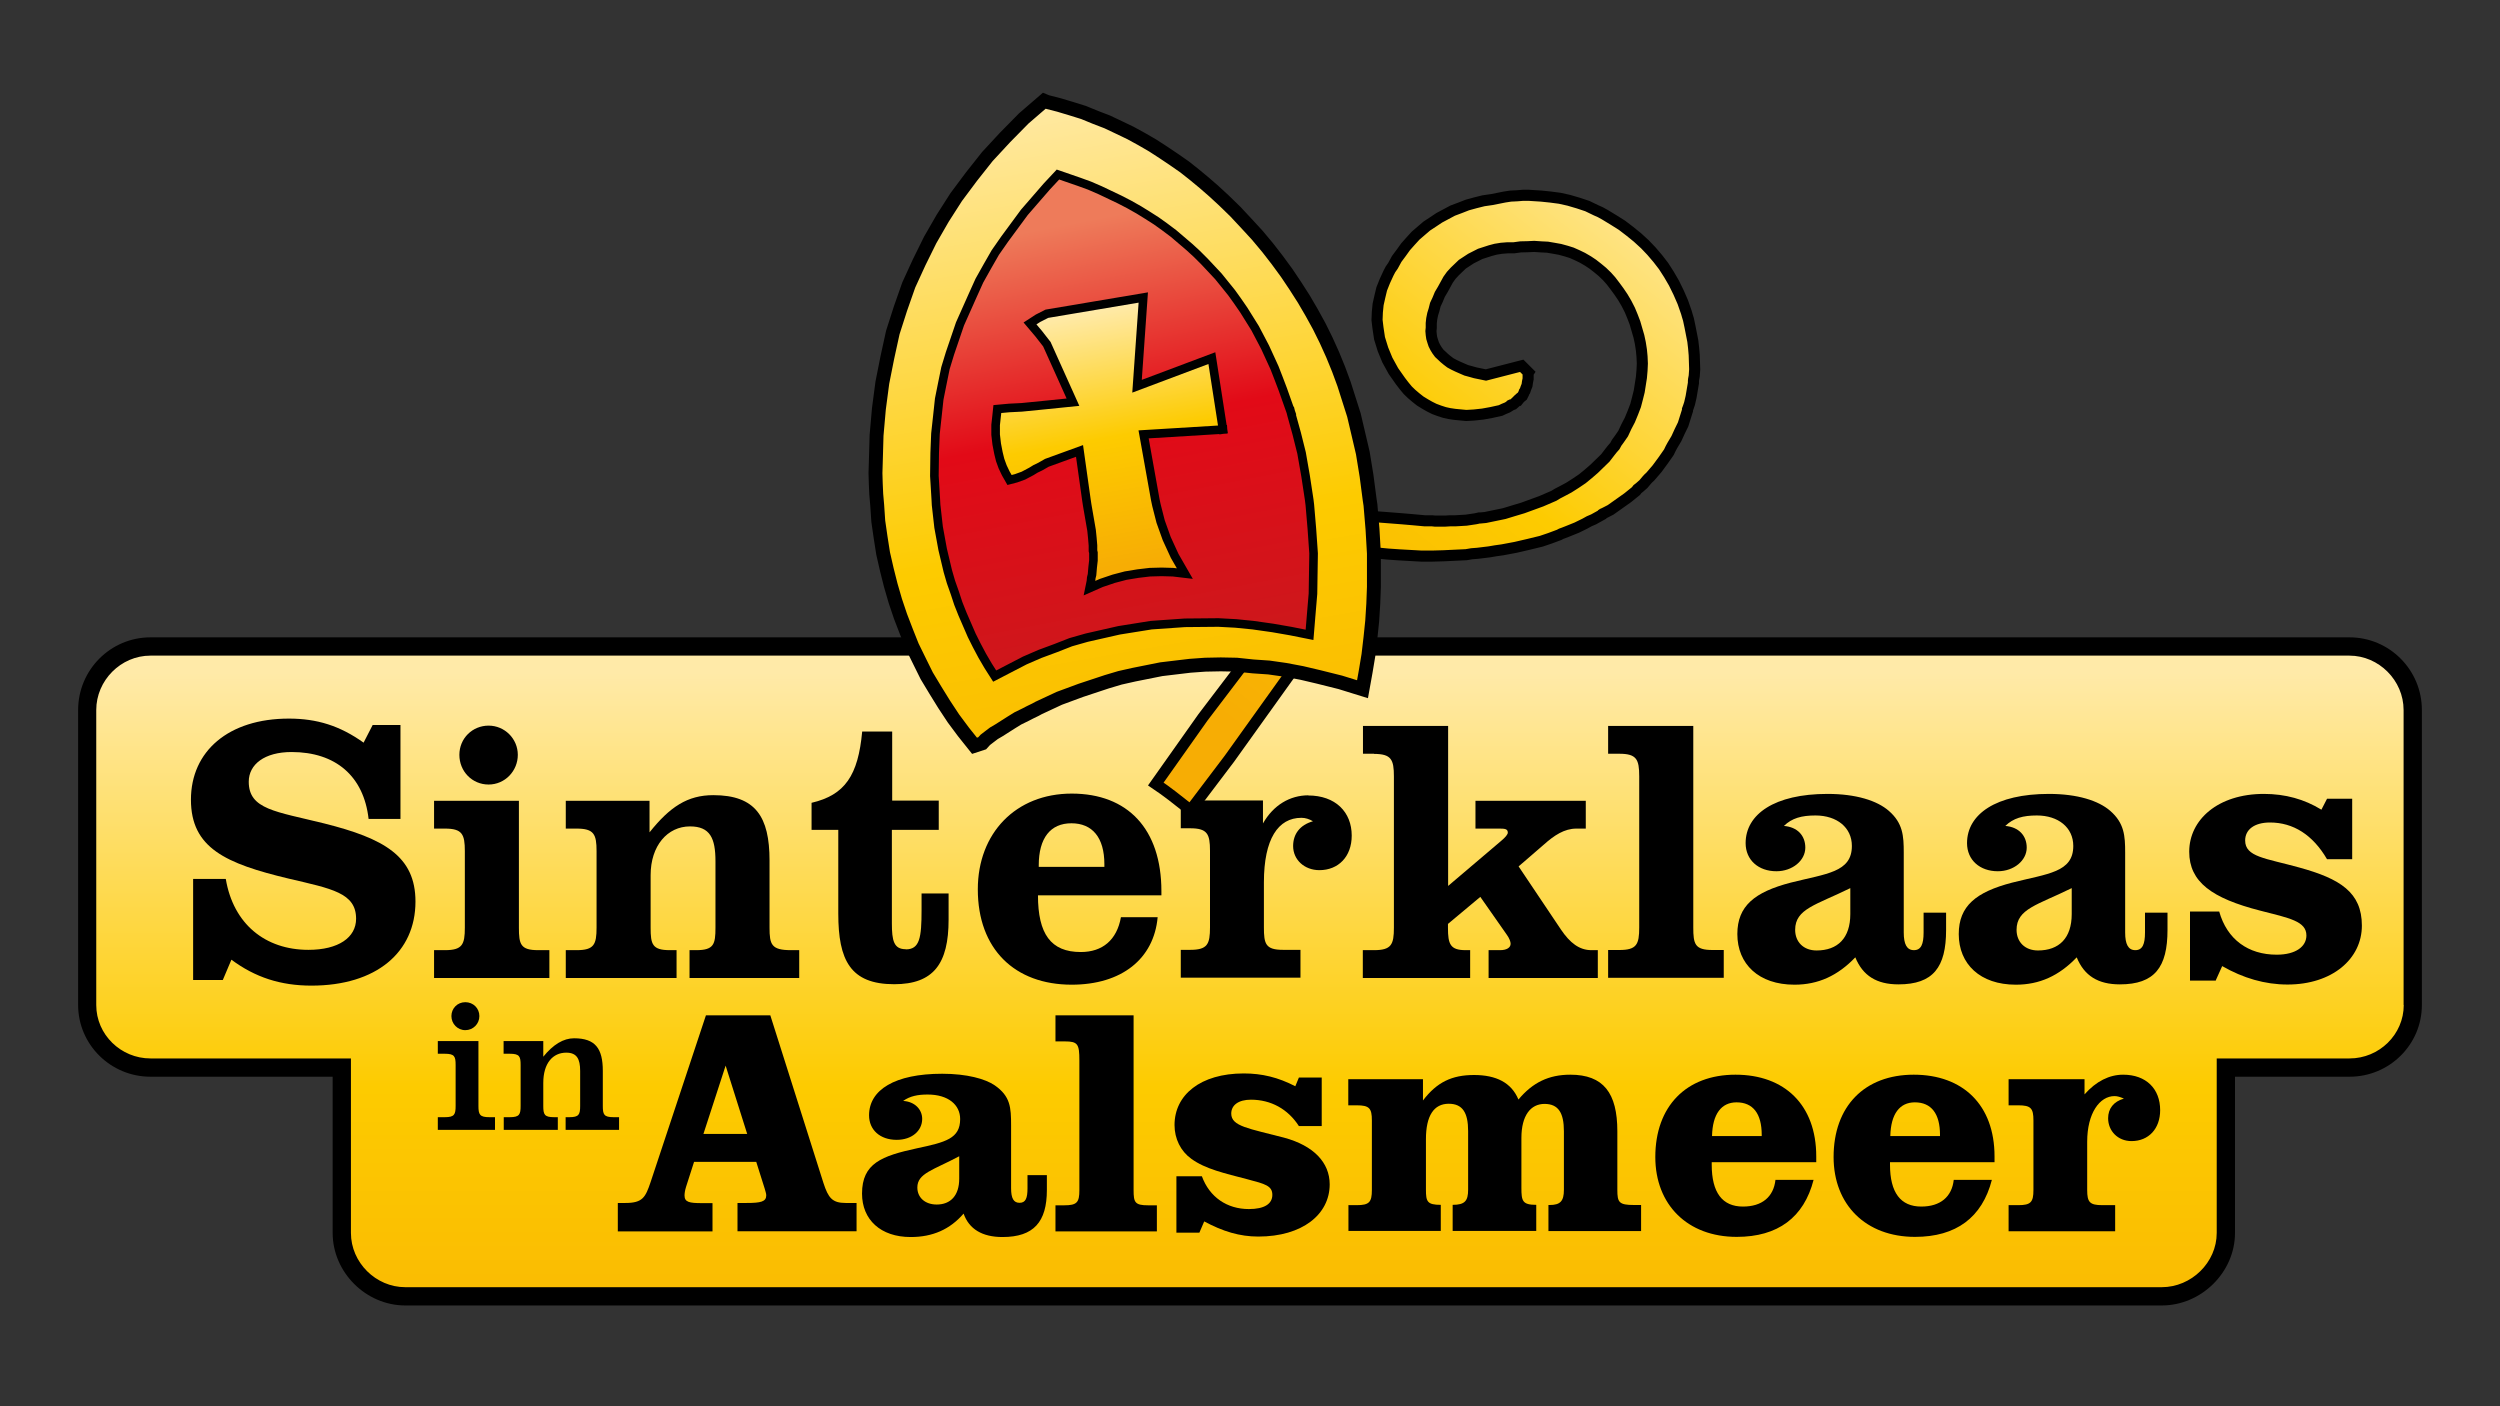 <?xml version="1.0" encoding="UTF-8"?><svg id="a" xmlns="http://www.w3.org/2000/svg" width="160" height="90" xmlns:xlink="http://www.w3.org/1999/xlink" viewBox="0 0 160 90"><rect x="0" y="0" width="160" height="90" fill="#333333" stroke="none"/><defs><linearGradient id="b" x1="80" y1="43.06" x2="80" y2="96.09" gradientUnits="userSpaceOnUse"><stop offset="0" stop-color="#ffeaa8"/><stop offset=".5" stop-color="#fdcb00"/><stop offset="1" stop-color="#f7ad04"/></linearGradient><linearGradient id="c" x1="439.32" y1="11.13" x2="411.47" y2="46.75" gradientTransform="translate(-332.12)" xlink:href="#b"/><linearGradient id="d" x1="67.17" y1="5.55" x2="77.3" y2="63.03" xlink:href="#b"/><linearGradient id="e" x1="67.75" y1="11.09" x2="74.04" y2="43.58" gradientUnits="userSpaceOnUse"><stop offset=".1" stop-color="#ee7b5a"/><stop offset=".5" stop-color="#e20a17"/><stop offset="1" stop-color="#cb191c"/></linearGradient><linearGradient id="f" x1="69.66" y1="19.94" x2="72.52" y2="36.07" xlink:href="#b"/></defs><path d="m150.37,41.13H9.63c-2.37,0-4.29,1.94-4.29,4.31v18.88c0,2.37,1.92,4.24,4.29,4.24h12v10.35c0,2.37,1.93,4.3,4.3,4.3h112.41c2.37,0,4.34-1.93,4.34-4.3v-10.35h7.67c2.37,0,4.29-1.87,4.29-4.24v-18.88c0-2.37-1.92-4.31-4.29-4.31Z" fill="url(#b)" fill-rule="evenodd" stroke-width="0"/><path d="m150.37,40.79H9.63c-2.56,0-4.63,2.09-4.63,4.65v18.88c0,2.53,2.08,4.59,4.63,4.59h11.66v10c0,2.52,2.13,4.64,4.65,4.64h112.41c2.54,0,4.69-2.13,4.69-4.64v-10h7.33c2.56,0,4.63-2.06,4.63-4.59v-18.88c0-2.57-2.08-4.65-4.63-4.65Zm3.47,23.53c0,1.89-1.57,3.42-3.47,3.42h-8.5v11.17c0,1.89-1.62,3.47-3.52,3.47H25.94c-1.89,0-3.48-1.58-3.48-3.47v-11.17h-12.83c-1.89,0-3.47-1.52-3.47-3.42v-18.88c0-1.89,1.57-3.48,3.47-3.48h140.73c1.89,0,3.47,1.59,3.47,3.48v18.88Z" fill-rule="evenodd" stroke-width="0"/><path d="m12.36,62.71v-6.46h2.09c.48,2.88,2.52,4.54,5.29,4.54,1.92,0,3.05-.79,3.05-1.99,0-1.66-1.56-1.92-4.32-2.57-4.01-.96-6.25-1.95-6.25-5.05s2.4-5.19,6.27-5.19c1.8,0,3.27.46,4.78,1.54l.58-1.13h1.78v6.01h-2.04c-.31-2.74-2.11-4.28-4.93-4.28-1.73,0-2.74.79-2.74,1.9,0,1.78,1.73,1.9,4.83,2.67,3.82.96,5.84,2.09,5.84,5,0,3.24-2.5,5.38-6.66,5.38-1.97,0-3.6-.53-5.12-1.66l-.55,1.3h-1.9Z" stroke-width="0"/><path d="m34.44,60.81h.72v1.78h-7.38v-1.78h.7c1.11,0,1.27-.36,1.27-1.44v-4.9c0-1.08-.17-1.44-1.27-1.44h-.7v-1.78h5.43v8.12c0,1.06.1,1.44,1.23,1.44Zm-3.17-14.37c1.03,0,1.87.84,1.87,1.87s-.82,1.9-1.87,1.9-1.87-.84-1.87-1.9.84-1.87,1.87-1.87Z" stroke-width="0"/><path d="m44.13,60.81h.43c1.13,0,1.23-.38,1.23-1.44v-4.25c0-1.47-.34-2.23-1.63-2.23-1.44,0-2.52,1.23-2.52,3.12v3.36c0,1.06.1,1.44,1.23,1.44h.43v1.78h-7.09v-1.78h.7c1.11,0,1.27-.36,1.27-1.44v-4.9c0-1.08-.17-1.44-1.27-1.44h-.7v-1.78h5.36v2.02c1.3-1.63,2.43-2.38,4.08-2.38,2.71,0,3.6,1.39,3.6,4.18v4.3c0,1.08.12,1.44,1.37,1.44h.53v1.78h-7.02v-1.78Z" stroke-width="0"/><path d="m57.97,60.76c.89,0,1.01-.74,1.01-2.52v-1.06h1.73v1.68c0,2.81-.96,4.13-3.48,4.13-2.81,0-3.58-1.54-3.58-4.52v-5.36h-1.71v-1.73c2.14-.5,2.98-1.75,3.24-4.56h1.92v4.42h2.98v1.87h-3v5.98c0,1.11.12,1.66.89,1.66Z" stroke-width="0"/><path d="m74.09,58.7c-.24,2.67-2.31,4.32-5.5,4.32-3.65,0-6.01-2.28-6.01-6.1,0-3.6,2.43-6.13,6.01-6.13s5.74,2.26,5.74,6.25v.26h-7.9c0,2.47.82,3.63,2.74,3.63,1.39,0,2.31-.77,2.57-2.23h2.35Zm-3.41-3.22v-.17c0-1.71-.77-2.62-2.11-2.62s-2.09.94-2.09,2.69v.1h4.2Z" stroke-width="0"/><path d="m83.72,50.91c1.75,0,2.79,1.06,2.79,2.57,0,1.35-.86,2.21-2.07,2.21-.96,0-1.68-.67-1.68-1.54,0-.77.43-1.35,1.27-1.59-.24-.14-.48-.22-.74-.22-1.49,0-2.4,1.35-2.4,4.13v2.88c0,1.06.1,1.44,1.23,1.44h1.11v1.78h-7.66v-1.78h.6c1.11,0,1.27-.36,1.27-1.44v-4.9c0-1.08-.17-1.44-1.27-1.44h-.6v-1.78h5.26v1.47c.67-1.18,1.73-1.8,2.91-1.8Z" stroke-width="0"/><path d="m87.95,48.24h-.72v-1.78h5.45v10.24l3.39-2.88c.29-.24.43-.43.43-.53,0-.26-.22-.26-.6-.26h-1.47v-1.78h7.06v1.78h-.6c-.77,0-1.42.43-2.09,1.03l-1.61,1.39,2.71,4.04c.58.86,1.18,1.32,1.95,1.32h.41v1.78h-6.99v-1.78h.74c.43,0,.67-.17.67-.41,0-.12-.07-.34-.26-.6l-1.68-2.4-2.07,1.73v.26c0,1.03.14,1.42,1.13,1.42h.29v1.78h-6.87v-1.78h.72c1.11,0,1.27-.36,1.27-1.44v-9.68c0-1.08-.17-1.44-1.27-1.44Z" stroke-width="0"/><path d="m103.64,48.24h-.72v-1.78h5.45v12.9c0,1.06.1,1.44,1.23,1.44h.72v1.78h-7.4v-1.78h.72c1.11,0,1.27-.36,1.27-1.44v-9.68c0-1.08-.17-1.44-1.27-1.44Z" stroke-width="0"/><path d="m114.84,63.02c-2.28,0-3.65-1.32-3.65-3.24,0-1.8,1.11-2.69,3.41-3.29,2.28-.58,3.92-.65,3.92-2.35,0-1.18-.96-1.95-2.33-1.95-.89,0-1.51.17-2.02.67.87.07,1.37.62,1.37,1.39,0,.82-.82,1.51-1.85,1.51-1.15,0-1.97-.72-1.97-1.8,0-1.85,1.85-3.15,5.24-3.15,1.83,0,3.17.43,3.92,1.08.91.79.96,1.61.96,2.67v5.12c0,.74.19,1.13.65,1.13s.62-.38.62-1.13v-1.27h1.44v1.11c0,2.38-.82,3.48-3.05,3.48-1.39,0-2.28-.55-2.76-1.73-1.13,1.18-2.38,1.75-3.89,1.75Zm.05-3.51c0,.77.53,1.32,1.37,1.32,1.35,0,2.16-.79,2.16-2.33v-1.66c-2.19,1.08-3.53,1.32-3.53,2.67Z" stroke-width="0"/><path d="m129.01,63.02c-2.28,0-3.65-1.32-3.65-3.24,0-1.8,1.11-2.69,3.41-3.29,2.28-.58,3.92-.65,3.92-2.35,0-1.18-.96-1.95-2.33-1.95-.89,0-1.51.17-2.02.67.86.07,1.37.62,1.37,1.39,0,.82-.82,1.51-1.85,1.51-1.15,0-1.97-.72-1.97-1.8,0-1.85,1.85-3.15,5.24-3.15,1.83,0,3.17.43,3.92,1.08.91.79.96,1.61.96,2.67v5.12c0,.74.19,1.13.65,1.13s.62-.38.62-1.13v-1.27h1.44v1.11c0,2.38-.82,3.48-3.05,3.48-1.39,0-2.28-.55-2.76-1.73-1.13,1.18-2.38,1.75-3.89,1.75Zm.05-3.51c0,.77.53,1.32,1.37,1.32,1.35,0,2.16-.79,2.16-2.33v-1.66c-2.19,1.08-3.53,1.32-3.53,2.67Z" stroke-width="0"/><path d="m141.82,62.76h-1.66v-4.42h1.87c.5,1.78,1.85,2.76,3.68,2.76,1.23,0,1.9-.53,1.9-1.23,0-.91-1.08-1.11-2.96-1.59-3.08-.79-4.54-1.83-4.54-3.77,0-2.04,1.83-3.7,4.78-3.7,1.37,0,2.59.34,3.68,1.01l.36-.7h1.61v3.87h-1.61c-.91-1.56-2.16-2.35-3.65-2.35-1.01,0-1.59.46-1.59,1.15,0,1.06,1.3,1.13,3.46,1.73,2.62.72,4.01,1.59,4.01,3.72s-1.9,3.77-4.76,3.77c-1.44,0-2.84-.41-4.18-1.18l-.41.91Z" stroke-width="0"/><polygon points="96.88 15.86 97.32 15.8 97.76 15.79 98.19 15.77 98.64 15.8 99.04 15.82 99.45 15.89 99.84 15.96 100.24 16.07 100.59 16.18 100.95 16.34 101.28 16.5 101.64 16.71 101.94 16.91 102.26 17.16 102.55 17.4 102.85 17.69 103.1 17.97 103.36 18.31 103.61 18.65 103.86 19.02 104.09 19.41 104.31 19.84 104.48 20.25 104.64 20.67 104.89 21.53 104.98 21.95 105.05 22.4 105.09 22.82 105.11 23.27 105.09 23.7 105.05 24.16 104.91 25.05 104.8 25.49 104.68 25.95 104.5 26.42 104.31 26.88 104.09 27.3 103.88 27.75 103.61 28.14 103.47 28.33 103.35 28.55 103.19 28.73 103.04 28.92 102.74 29.31 102.39 29.65 102.03 30 101.66 30.32 101.27 30.64 100.84 30.93 100.4 31.21 99.93 31.46 99.68 31.59 99.45 31.73 98.64 32.08 97.46 32.51 96.86 32.69 96.27 32.87 95.06 33.12 94.74 33.15 94.66 33.15 94.58 33.17 94.44 33.2 93.84 33.29 93.16 33.33 92.82 33.33 92.5 33.35 91.83 33.35 91.65 33.33 91.49 33.33 91.17 33.33 90.41 33.26 89.71 33.2 88.42 33.1 87.23 33.01 86.67 32.97 86.19 32.94 85.32 32.87 84.56 32.83 84.12 32.74 83.71 32.72 83.28 32.72 82.87 32.78 82.48 32.87 82.13 32.99 81.97 33.17 81.86 33.36 81.8 33.54 81.79 33.75 81.8 33.93 81.86 34.15 81.97 34.32 82.13 34.54 82.52 34.66 82.91 34.79 83.3 34.87 83.71 34.93 84.13 34.93 84.56 34.91 85.32 34.91 79.37 42.78 76.99 45.91 73.97 50.18 74.48 50.53 75.03 50.94 76.19 51.85 78.68 48.56 79.94 46.8 88.11 35.39 88.82 35.46 89.54 35.51 90.96 35.59 91.67 35.59 92.38 35.57 93.84 35.5 94.19 35.44 94.57 35.41 95.31 35.32 95.72 35.25 96.15 35.19 97 35.03 97.82 34.84 98.64 34.64 99.2 34.45 99.79 34.23 99.92 34.16 100.06 34.11 100.34 34 100.91 33.77 101.44 33.51 101.71 33.36 101.99 33.24 102.53 32.94 102.55 32.9 102.58 32.88 102.65 32.85 102.79 32.78 103.08 32.63 103.63 32.24 104.18 31.85 104.7 31.43 104.8 31.3 104.93 31.2 105.18 30.98 105.39 30.73 105.5 30.61 105.62 30.5 106.05 30 106.44 29.47 106.81 28.94 106.92 28.71 107.04 28.49 107.29 28.07 107.5 27.61 107.72 27.16 108 26.27 108 26.2 108.02 26.15 108.06 26.04 108.13 25.83 108.23 25.4 108.38 24.51 108.38 24.39 108.39 24.28 108.43 24.07 108.46 23.64 108.43 22.72 108.39 22.26 108.34 21.83 108.16 20.91 108.06 20.44 107.99 20.21 107.93 20 107.7 19.34 107.43 18.72 107.13 18.11 106.81 17.56 106.47 17.03 106.1 16.55 105.69 16.07 105.28 15.64 104.8 15.2 104.32 14.81 103.81 14.42 103.27 14.08 102.71 13.74 102.42 13.58 102.15 13.46 101.59 13.19 101.02 13 100.41 12.82 99.83 12.69 99.22 12.61 98.64 12.55 97.85 12.5 97.46 12.5 97.09 12.53 96.68 12.55 96.29 12.61 95.49 12.77 94.94 12.85 94.42 12.98 93.91 13.12 93.45 13.3 92.97 13.48 92.54 13.71 92.11 13.94 91.72 14.2 91.31 14.47 90.96 14.77 90.6 15.08 90.28 15.43 89.96 15.79 89.68 16.18 89.39 16.57 89.15 17.01 88.99 17.24 88.86 17.49 88.63 17.99 88.43 18.49 88.31 18.99 88.2 19.48 88.15 19.98 88.13 20.48 88.19 20.98 88.29 21.65 88.51 22.36 88.79 23.04 89.18 23.75 89.63 24.39 89.86 24.69 90.1 24.98 90.35 25.22 90.62 25.45 90.9 25.67 91.21 25.86 91.49 26.02 91.79 26.17 92.11 26.29 92.45 26.4 92.77 26.47 93.11 26.52 93.84 26.59 94.35 26.56 94.9 26.5 95.45 26.4 96.04 26.27 96.25 26.17 96.47 26.08 96.65 25.97 96.68 25.93 96.7 25.92 96.73 25.92 96.84 25.88 97 25.74 97.07 25.67 97.11 25.63 97.12 25.62 97.16 25.62 97.28 25.47 97.43 25.35 97.52 25.17 97.55 25.08 97.6 25.01 97.66 24.83 97.73 24.66 97.76 24.44 97.8 24.25 97.8 24.03 97.8 23.93 97.8 23.87 97.82 23.84 97.39 23.41 95.1 24 94.42 23.86 94.1 23.77 93.84 23.7 93.54 23.57 93.29 23.46 93.04 23.34 92.82 23.22 92.61 23.06 92.43 22.91 92.26 22.75 92.11 22.61 91.97 22.42 91.86 22.24 91.76 22.04 91.7 21.86 91.63 21.63 91.6 21.42 91.58 21.19 91.6 20.98 91.6 20.69 91.63 20.41 91.69 20.11 91.78 19.82 91.86 19.5 92.01 19.18 92.15 18.84 92.34 18.52 92.68 17.9 92.88 17.62 93.11 17.37 93.59 16.91 94.14 16.55 94.73 16.25 95.38 16.04 95.72 15.95 96.09 15.89 96.47 15.86 96.88 15.86 96.88 15.86" fill="url(#c)" fill-rule="evenodd" stroke-width="0"/><polygon points="96.88 15.86 97.32 15.8 97.76 15.79 98.19 15.77 98.64 15.8 99.04 15.82 99.45 15.89 99.84 15.96 100.24 16.07 100.59 16.18 100.95 16.34 101.28 16.5 101.64 16.71 101.94 16.91 102.26 17.16 102.55 17.4 102.85 17.69 103.1 17.97 103.36 18.31 103.61 18.65 103.86 19.02 104.09 19.41 104.31 19.84 104.48 20.25 104.64 20.67 104.89 21.53 104.98 21.95 105.05 22.4 105.09 22.82 105.11 23.27 105.09 23.7 105.05 24.16 104.91 25.05 104.8 25.49 104.68 25.95 104.5 26.42 104.31 26.88 104.09 27.3 103.88 27.75 103.61 28.14 103.47 28.33 103.35 28.55 103.19 28.73 103.04 28.92 102.74 29.31 102.39 29.65 102.03 30 101.66 30.32 101.27 30.64 100.84 30.93 100.4 31.21 99.93 31.46 99.68 31.59 99.45 31.73 98.64 32.08 97.46 32.51 96.86 32.69 96.27 32.87 95.06 33.12 94.74 33.15 94.66 33.15 94.58 33.17 94.44 33.2 93.84 33.29 93.16 33.33 92.82 33.33 92.5 33.35 91.83 33.35 91.65 33.33 91.49 33.33 91.17 33.33 90.41 33.26 89.71 33.2 88.42 33.1 87.23 33.01 86.67 32.97 86.19 32.94 85.32 32.87 84.56 32.83 84.12 32.74 83.71 32.72 83.28 32.72 82.87 32.78 82.48 32.87 82.13 32.99 81.97 33.17 81.86 33.36 81.8 33.54 81.79 33.75 81.8 33.93 81.86 34.15 81.97 34.32 82.13 34.54 82.52 34.66 82.91 34.79 83.3 34.87 83.71 34.93 84.13 34.93 84.56 34.91 85.32 34.91 79.37 42.78 76.99 45.91 73.97 50.18 74.48 50.53 75.03 50.94 76.19 51.85 78.68 48.56 79.94 46.8 88.11 35.39 88.82 35.46 89.54 35.51 90.96 35.59 91.67 35.59 92.38 35.57 93.84 35.5 94.19 35.44 94.57 35.41 95.31 35.32 95.72 35.25 96.15 35.19 97 35.03 97.82 34.84 98.64 34.64 99.2 34.45 99.79 34.23 99.92 34.16 100.06 34.11 100.34 34 100.91 33.77 101.44 33.51 101.71 33.36 101.99 33.24 102.53 32.94 102.55 32.9 102.58 32.88 102.65 32.85 102.79 32.78 103.08 32.63 103.63 32.24 104.18 31.85 104.7 31.43 104.8 31.3 104.93 31.2 105.18 30.98 105.39 30.73 105.5 30.61 105.62 30.5 106.05 30 106.44 29.47 106.81 28.94 106.92 28.71 107.04 28.49 107.29 28.07 107.5 27.61 107.72 27.16 108 26.27 108 26.2 108.02 26.15 108.06 26.04 108.13 25.83 108.23 25.4 108.38 24.51 108.38 24.39 108.39 24.28 108.43 24.07 108.46 23.64 108.43 22.72 108.39 22.26 108.34 21.83 108.16 20.91 108.06 20.44 107.99 20.21 107.93 20 107.7 19.34 107.43 18.72 107.13 18.11 106.81 17.56 106.47 17.03 106.1 16.55 105.69 16.07 105.28 15.64 104.8 15.2 104.32 14.81 103.81 14.42 103.27 14.08 102.71 13.74 102.42 13.58 102.15 13.46 101.59 13.19 101.02 13 100.41 12.82 99.83 12.69 99.22 12.61 98.64 12.55 97.85 12.5 97.46 12.5 97.09 12.53 96.68 12.55 96.29 12.61 95.49 12.77 94.94 12.85 94.42 12.98 93.91 13.12 93.45 13.3 92.97 13.48 92.54 13.71 92.11 13.94 91.72 14.2 91.31 14.47 90.96 14.77 90.6 15.08 90.28 15.43 89.96 15.79 89.68 16.18 89.39 16.57 89.15 17.01 88.99 17.24 88.86 17.49 88.63 17.99 88.43 18.49 88.31 18.99 88.2 19.48 88.15 19.98 88.13 20.48 88.19 20.98 88.29 21.65 88.51 22.36 88.79 23.04 89.18 23.75 89.63 24.39 89.86 24.69 90.1 24.98 90.35 25.22 90.62 25.45 90.9 25.67 91.21 25.86 91.49 26.02 91.79 26.17 92.11 26.29 92.45 26.4 92.77 26.47 93.11 26.52 93.84 26.59 94.35 26.56 94.9 26.5 95.45 26.4 96.04 26.27 96.25 26.17 96.47 26.08 96.65 25.97 96.68 25.93 96.7 25.92 96.73 25.92 96.84 25.88 97 25.74 97.07 25.67 97.11 25.63 97.12 25.62 97.16 25.62 97.28 25.47 97.43 25.35 97.52 25.17 97.55 25.08 97.6 25.01 97.66 24.83 97.73 24.66 97.76 24.44 97.8 24.25 97.8 24.03 97.8 23.93 97.8 23.87 97.82 23.84 97.39 23.41 95.1 24 94.42 23.86 94.1 23.77 93.84 23.7 93.54 23.57 93.29 23.46 93.04 23.34 92.82 23.22 92.61 23.06 92.43 22.91 92.26 22.75 92.11 22.61 91.97 22.42 91.86 22.24 91.76 22.04 91.7 21.86 91.63 21.63 91.6 21.42 91.58 21.19 91.6 20.98 91.6 20.69 91.63 20.41 91.69 20.11 91.78 19.82 91.86 19.5 92.01 19.18 92.15 18.84 92.34 18.52 92.68 17.9 92.88 17.62 93.11 17.37 93.59 16.91 94.14 16.55 94.73 16.25 95.38 16.04 95.72 15.95 96.09 15.89 96.47 15.86 96.88 15.86 96.88 15.86" fill="none" fill-rule="evenodd" stroke="#000" stroke-linecap="square" stroke-miterlimit="10" stroke-width=".71"/><path d="m86.65,26.56l-.62-1.97-.35-.95-.38-.93-.42-.93-.44-.89-.49-.89-.49-.84-.55-.86-.55-.82-.6-.82-.62-.8-.67-.8-.69-.75-.71-.75-.73-.71-.64-.6-.62-.53-.64-.53-.62-.49-.69-.49-.66-.44-.69-.44-.69-.4-.73-.4-.73-.35-.75-.36-.73-.29-.78-.31-.78-.24-.8-.24-.78-.2-.18-.07-1.31,1.13-1.2,1.22-1.13,1.22-1.02,1.29-.98,1.31-.86,1.35-.8,1.4-.71,1.44-.67,1.44-.53,1.51-.49,1.53-.36,1.6-.31,1.62-.22,1.66-.16,1.71-.04,1.75-.02.66.02.69.02.67.07.69.07,1.04.16,1.04.15,1.02.24,1.04.24,1,.29,1,.33.98.38,1,.38.93.47.95.47.93.55.93.55.89.6.91.64.86.71.89.49-.16.2-.22.27-.2.29-.22.33-.2.78-.49.42-.27.51-.24.24-.13.05-.02.33-.15.2-.11,1.33-.62,1.37-.51,1.66-.55.84-.24.89-.2,1.75-.35,1.84-.22.98-.07,1-.02,1.02.02,1.04.11,1.02.07,1.04.16,1.06.2,1.07.24,1.4.35,1.42.44.2-1.11.18-1.09.13-1.11.11-1.06.07-1.11.05-1.06v-2.15l-.09-1.55-.13-1.55-.05-.33-.2-1.53-.24-1.46-.29-1.24-.29-1.2h0Zm-4.03-.2l.05.2.33,1.2.31,1.24.27,1.49.22,1.51.04.33.13,1.53.11,1.57-.02,1.26-.02,1.31-.11,1.31-.11,1.33-1.2-.24-1.15-.2-1.26-.18-1.11-.11-1.11-.07-2.15.02-2.15.16-2.06.33-2.06.47-1.02.29-.98.38-1,.38-.98.42-1.93,1-.42-.67-.38-.64-.35-.66-.31-.64-.6-1.35-.27-.69-.22-.67-.24-.71-.2-.69-.33-1.4-.27-1.42-.16-1.42-.02-.38-.09-1.48.02-1.46.05-1.24.13-1.2.11-1.02.2-1,.2-.97.29-.95.64-1.88.82-1.84.42-.93.51-.91.51-.89.6-.86,1.26-1.71,1.44-1.66.71-.75,1.35.47.66.24.66.29,1.26.6.6.31.62.35.55.33.58.38.53.38.55.42,1.02.86.49.44.49.49.89.95.84,1.04.38.53.4.58.73,1.17.64,1.22.6,1.31.27.66.27.71.51,1.44h0Z" fill="url(#d)" fill-rule="evenodd" stroke-width="0"/><path d="m82.66,26.56l-.05-.2-.51-1.44-.27-.71-.27-.66-.6-1.31-.64-1.22-.73-1.17-.4-.58-.38-.53-.84-1.04-.89-.95-.49-.49-.49-.44-1.02-.86-.55-.42-.53-.38-.58-.38-.55-.33-.62-.35-.6-.31-1.26-.6-.66-.29-.66-.24-1.35-.47-.71.75-1.44,1.66-1.26,1.71-.6.86-.51.89-.51.91-.42.93-.82,1.84-.64,1.88-.29.95-.2.97-.2,1-.11,1.02-.13,1.2-.05,1.24-.02,1.46.09,1.48.02.38.16,1.42.27,1.42.33,1.4.2.69.24.71.22.67.27.69.6,1.35.31.64.35.66.38.64.42.67,1.93-1,.98-.42,1-.38.98-.38,1.02-.29,2.06-.47,2.06-.33,2.15-.16,2.15-.02,1.11.07,1.11.11,1.26.18,1.15.2,1.2.24.11-1.33.11-1.31.02-1.31.02-1.26-.11-1.57-.13-1.53-.04-.33-.22-1.51-.27-1.49-.31-1.24-.33-1.2h0Zm-5.1-3.64l.71,4.57-5.08.31.75,4.19.07.33.27,1.06.4,1.09.51,1.11.64,1.13-.75-.09-.73-.02-.75.02-.75.09-.8.13-.75.2-.8.27-.75.33.09-.44.02-.22.04-.2.04-.47.04-.44v-.49l-.02-.13v-.33l-.05-.49-.04-.49-.29-1.62-.04-.33-.44-3.13-2.08.75-.42.24-.31.16-.27.15-.51.27-.47.18-.42.11-.24-.42-.2-.42-.16-.44-.11-.44-.11-.58-.07-.6v-.62l.07-.64.04-.38.75-.07.8-.05,1.62-.15,1.66-.18-1.66-3.7-.53-.69-.55-.64.51-.33.58-.29,6.16-1.04-.4,5.67,4.79-1.8h0Z" fill="url(#e)" fill-rule="evenodd" stroke-width="0"/><polygon points="78.27 27.49 77.56 22.92 72.77 24.72 73.17 19.04 67 20.08 66.43 20.37 65.92 20.7 66.47 21.35 67 22.03 68.67 25.74 67 25.91 65.39 26.07 64.59 26.11 63.83 26.18 63.79 26.56 63.72 27.2 63.72 27.82 63.79 28.42 63.9 28.99 64.01 29.44 64.17 29.88 64.37 30.3 64.61 30.72 65.03 30.61 65.5 30.44 66.01 30.17 66.27 30.01 66.58 29.86 67 29.62 69.09 28.86 69.53 31.99 69.58 32.32 69.86 33.94 69.91 34.43 69.95 34.91 69.95 35.14 69.95 35.25 69.98 35.38 69.98 35.87 69.93 36.31 69.89 36.78 69.84 36.98 69.82 37.2 69.73 37.64 70.48 37.31 71.28 37.04 72.04 36.84 72.83 36.71 73.59 36.62 74.34 36.6 75.07 36.62 75.83 36.71 75.18 35.58 74.67 34.47 74.28 33.38 74.01 32.32 73.94 31.99 73.19 27.8 78.27 27.49 78.27 27.49" fill="url(#f)" fill-rule="evenodd" stroke-width="0"/><polyline points="82.61 26.36 82.1 24.92 81.83 24.21 81.57 23.54 80.97 22.23 80.33 21.01 79.6 19.84 79.2 19.26 78.82 18.73 77.98 17.69 77.09 16.74 76.6 16.25 76.12 15.81 75.1 14.94 74.54 14.52 74.01 14.14 73.43 13.77 72.88 13.43 72.26 13.08 71.66 12.77 70.4 12.17 69.73 11.88 69.07 11.64 67.71 11.17 67 11.93 65.56 13.59 64.3 15.3 63.7 16.16 63.19 17.05 62.68 17.96 62.26 18.89 61.44 20.73 60.8 22.61 60.51 23.56 60.31 24.54 60.11 25.54 60 26.56 59.87 27.75 59.82 28.99 59.8 30.46 59.89 31.94 59.91 32.32 60.07 33.74 60.33 35.16 60.66 36.55 60.86 37.24 61.11 37.95 61.33 38.62 61.6 39.3 62.19 40.66 62.51 41.3 62.86 41.96 63.24 42.61 63.66 43.27 65.59 42.27 66.56 41.85 67.56 41.48 68.53 41.1 69.55 40.81 71.62 40.34 73.68 40.01 75.83 39.86 77.98 39.84 79.09 39.9 80.19 40.01 81.46 40.19 82.61 40.39 83.81 40.63 83.92 39.3 84.03 38 84.05 36.69 84.07 35.42 83.96 33.85 83.83 32.32 83.79 31.99 83.56 30.48 83.3 28.99 82.99 27.75 82.66 26.56 82.61 26.36" fill="none" stroke="#000" stroke-linecap="square" stroke-miterlimit="10" stroke-width=".55"/><polyline points="78.27 27.49 73.19 27.8 73.94 31.99 74.01 32.32 74.28 33.38 74.67 34.47 75.18 35.58 75.83 36.71 75.07 36.62 74.34 36.6 73.59 36.62 72.83 36.71 72.04 36.84 71.28 37.04 70.48 37.31 69.73 37.64 69.82 37.2 69.84 36.98 69.89 36.78 69.93 36.31 69.98 35.87 69.98 35.38 69.95 35.25 69.95 35.14 69.95 34.91 69.91 34.43 69.86 33.94 69.58 32.32 69.53 31.99 69.09 28.86 67 29.62 66.58 29.86 66.27 30.01 66.01 30.17 65.5 30.44 65.03 30.61 64.61 30.72 64.37 30.3 64.17 29.88 64.01 29.44 63.9 28.99 63.79 28.42 63.72 27.82 63.72 27.2 63.79 26.56 63.83 26.18 64.59 26.11 65.39 26.07 67 25.91 68.67 25.74 67 22.03 66.47 21.35 65.92 20.7 66.43 20.37 67 20.08 73.17 19.04 72.77 24.72 77.56 22.92 78.27 27.49" fill="none" stroke="#000" stroke-linecap="square" stroke-miterlimit="10" stroke-width=".55"/><polygon points="86.65 26.56 86.02 24.58 85.67 23.63 85.29 22.7 84.87 21.77 84.43 20.88 83.94 19.99 83.45 19.15 82.9 18.29 82.35 17.47 81.75 16.65 81.13 15.85 80.46 15.05 79.77 14.3 79.06 13.54 78.33 12.83 77.69 12.24 77.07 11.7 76.43 11.17 75.81 10.68 75.12 10.2 74.45 9.75 73.77 9.31 73.08 8.91 72.35 8.51 71.62 8.16 70.86 7.8 70.13 7.52 69.35 7.2 68.58 6.96 67.78 6.72 67 6.52 66.83 6.45 65.52 7.58 64.32 8.8 63.19 10.02 62.17 11.31 61.2 12.61 60.33 13.97 59.53 15.36 58.82 16.8 58.16 18.24 57.63 19.75 57.14 21.28 56.79 22.88 56.47 24.49 56.25 26.16 56.1 27.86 56.05 29.62 56.03 30.28 56.05 30.97 56.08 31.63 56.14 32.32 56.21 33.36 56.36 34.4 56.52 35.42 56.76 36.47 57.01 37.46 57.3 38.46 57.63 39.44 58.01 40.43 58.38 41.36 58.85 42.32 59.31 43.25 59.87 44.18 60.42 45.07 61.02 45.98 61.66 46.84 62.37 47.73 62.86 47.57 63.06 47.35 63.32 47.15 63.61 46.93 63.95 46.73 64.72 46.24 65.14 45.98 65.65 45.73 65.9 45.6 65.94 45.58 66.27 45.42 66.47 45.31 67.8 44.69 69.18 44.18 70.84 43.63 71.68 43.38 72.57 43.18 74.32 42.83 76.16 42.61 77.13 42.54 78.13 42.52 79.15 42.54 80.19 42.65 81.21 42.72 82.26 42.87 83.32 43.07 84.38 43.32 85.78 43.67 87.2 44.11 87.4 43 87.58 41.92 87.71 40.81 87.82 39.75 87.89 38.64 87.93 37.57 87.93 35.42 87.84 33.87 87.71 32.32 87.66 31.99 87.46 30.46 87.22 28.99 86.93 27.75 86.65 26.56 86.65 26.56" fill="none" fill-rule="evenodd" stroke="#000" stroke-linecap="square" stroke-miterlimit="10" stroke-width=".89"/><path d="m28.02,71.5h.45c.61,0,.69-.17.69-.72v-2.62c0-.55-.07-.72-.69-.72h-.45v-.81h2.6v4.15c0,.55.08.72.7.72h.36v.81h-3.66v-.81Zm1.76-7.36c.51,0,.9.39.9.89s-.4.9-.9.9-.89-.41-.89-.9.38-.89.89-.89Z" stroke-width="0"/><path d="m32.23,71.5h.4c.61,0,.69-.17.69-.72v-2.62c0-.55-.07-.72-.69-.72h-.4v-.81h2.54v1c.63-.78,1.29-1.18,1.97-1.18,1.36,0,1.84.65,1.84,2.09v2.24c0,.55.07.72.69.72h.35v.81h-3.42v-.81h.24c.61,0,.69-.17.69-.72v-2.24c0-.78-.22-1.17-.89-1.17-.85,0-1.47.66-1.47,1.94v1.47c0,.55.07.72.69.72h.24v.81h-3.46v-.81Z" stroke-width="0"/><path d="m39.54,76.99h.49c1.11,0,1.28-.37,1.61-1.34l3.54-10.67h4.12l3.4,10.73c.31.95.56,1.28,1.42,1.28h.7v1.81h-7.62v-1.81h.58c.91,0,1.26-.08,1.26-.49,0-.12-.06-.27-.1-.43l-.54-1.71h-3.98l-.51,1.59c-.08.25-.1.45-.1.56,0,.43.31.49,1.11.49h.68v1.81h-6.06v-1.81Zm6.9-8.79l-1.42,4.37h2.8l-1.38-4.37Z" stroke-width="0"/><path d="m58.28,79.17c-1.92,0-3.11-1.11-3.11-2.78,0-1.94,1.26-2.41,3.52-2.9,1.83-.39,2.76-.62,2.76-1.87,0-.91-.76-1.57-2.08-1.57-.64,0-1.13.1-1.57.41.74.04,1.22.54,1.22,1.15,0,.76-.66,1.34-1.63,1.34-1.07,0-1.77-.64-1.77-1.57,0-1.63,1.65-2.66,4.68-2.66,1.59,0,2.76.33,3.36.74,1.01.7,1.05,1.42,1.05,2.57v4.02c0,.64.16.93.54.93.39,0,.51-.29.51-.93v-.84h1.24v.95c0,2.04-.84,3.01-2.84,3.01-1.3,0-2.14-.51-2.49-1.5-.87,1.01-1.98,1.5-3.38,1.5Zm.43-3.17c0,.64.49,1.09,1.24,1.09.89,0,1.44-.58,1.44-1.65v-1.44c-1.67.89-2.68,1.09-2.68,2Z" stroke-width="0"/><path d="m72.55,76.17c0,.78.08.97.93.97h.56v1.67h-6.49v-1.67h.56c.82,0,.97-.19.97-.97v-8.3c0-1.05-.1-1.22-.93-1.22h-.6v-1.67h5v11.18Z" stroke-width="0"/><path d="m75.29,78.9v-3.62h1.63c.49,1.34,1.61,2.1,3.01,2.1.99,0,1.5-.33,1.5-.91s-.47-.7-1.57-.99c-1.48-.39-2.72-.66-3.62-1.32-.68-.49-1.07-1.28-1.07-2.16,0-1.92,1.65-3.3,4.43-3.3,1.17,0,2.2.25,3.3.82l.23-.56h1.46v3.11h-1.46c-.7-1.09-1.79-1.69-3.07-1.69-.8,0-1.26.35-1.26.89,0,.82,1.13.95,3.38,1.54,1.89.51,2.92,1.59,2.92,2.99,0,1.92-1.75,3.34-4.57,3.34-1.19,0-2.27-.33-3.46-.97l-.31.72h-1.46Z" stroke-width="0"/><path d="m86.29,77.13h.54c.8,0,.97-.19.97-.97v-4.45c0-.78-.16-.97-.97-.97h-.54v-1.67h4.78v1.36c.89-1.17,1.85-1.63,3.27-1.63s2.39.49,2.84,1.57c.91-1.09,1.94-1.59,3.32-1.59,2.12,0,3.01,1.17,3.01,3.62v3.75c0,.8.1.97,1.07.97h.45v1.67h-5.93v-1.67h.08c.68,0,.91-.25.91-.97v-3.75c0-1.17-.35-1.75-1.24-1.75s-1.48.74-1.48,2.18v3.19c0,.84.06,1.09.95,1.09v1.67h-5.35v-1.67c.78,0,.99-.25.99-.97v-3.75c0-1.17-.35-1.75-1.24-1.75-.95,0-1.46.76-1.46,2.27v3.23c0,.76.08.97.95.97v1.67h-5.91v-1.67Z" stroke-width="0"/><path d="m116.07,75.51c-.62,2.41-2.29,3.65-4.92,3.65-3.15,0-5.21-2.06-5.21-5.11,0-3.25,1.98-5.27,5.13-5.27s5.17,1.94,5.17,5.23v.37h-6.69v.16c0,1.79.68,2.68,2,2.68,1.22,0,1.96-.62,2.08-1.71h2.45Zm-3.32-2.8v-.08c0-1.36-.56-2.08-1.61-2.08-.97,0-1.54.74-1.57,2.16h3.17Z" stroke-width="0"/><path d="m127.48,75.51c-.62,2.41-2.29,3.65-4.92,3.65-3.15,0-5.21-2.06-5.21-5.11,0-3.25,1.98-5.27,5.13-5.27s5.17,1.94,5.17,5.23v.37h-6.69v.16c0,1.79.68,2.68,2,2.68,1.22,0,1.96-.62,2.08-1.71h2.45Zm-3.32-2.8v-.08c0-1.36-.56-2.08-1.61-2.08-.97,0-1.54.74-1.57,2.16h3.17Z" stroke-width="0"/><path d="m128.55,77.13h.62c.8,0,.97-.19.97-.97v-4.45c0-.78-.16-.97-.97-.97h-.62v-1.67h4.86v.97c.74-.84,1.59-1.26,2.47-1.26,1.48,0,2.37.91,2.37,2.27,0,1.19-.74,1.98-1.83,1.98-.89,0-1.5-.66-1.5-1.46,0-.62.35-1.07,1.01-1.26-.23-.1-.41-.16-.6-.16-.95,0-1.75,1.09-1.75,2.92v3.09c0,.78.16.97.97.97h.82v1.67h-6.82v-1.67Z" stroke-width="0"/></svg>